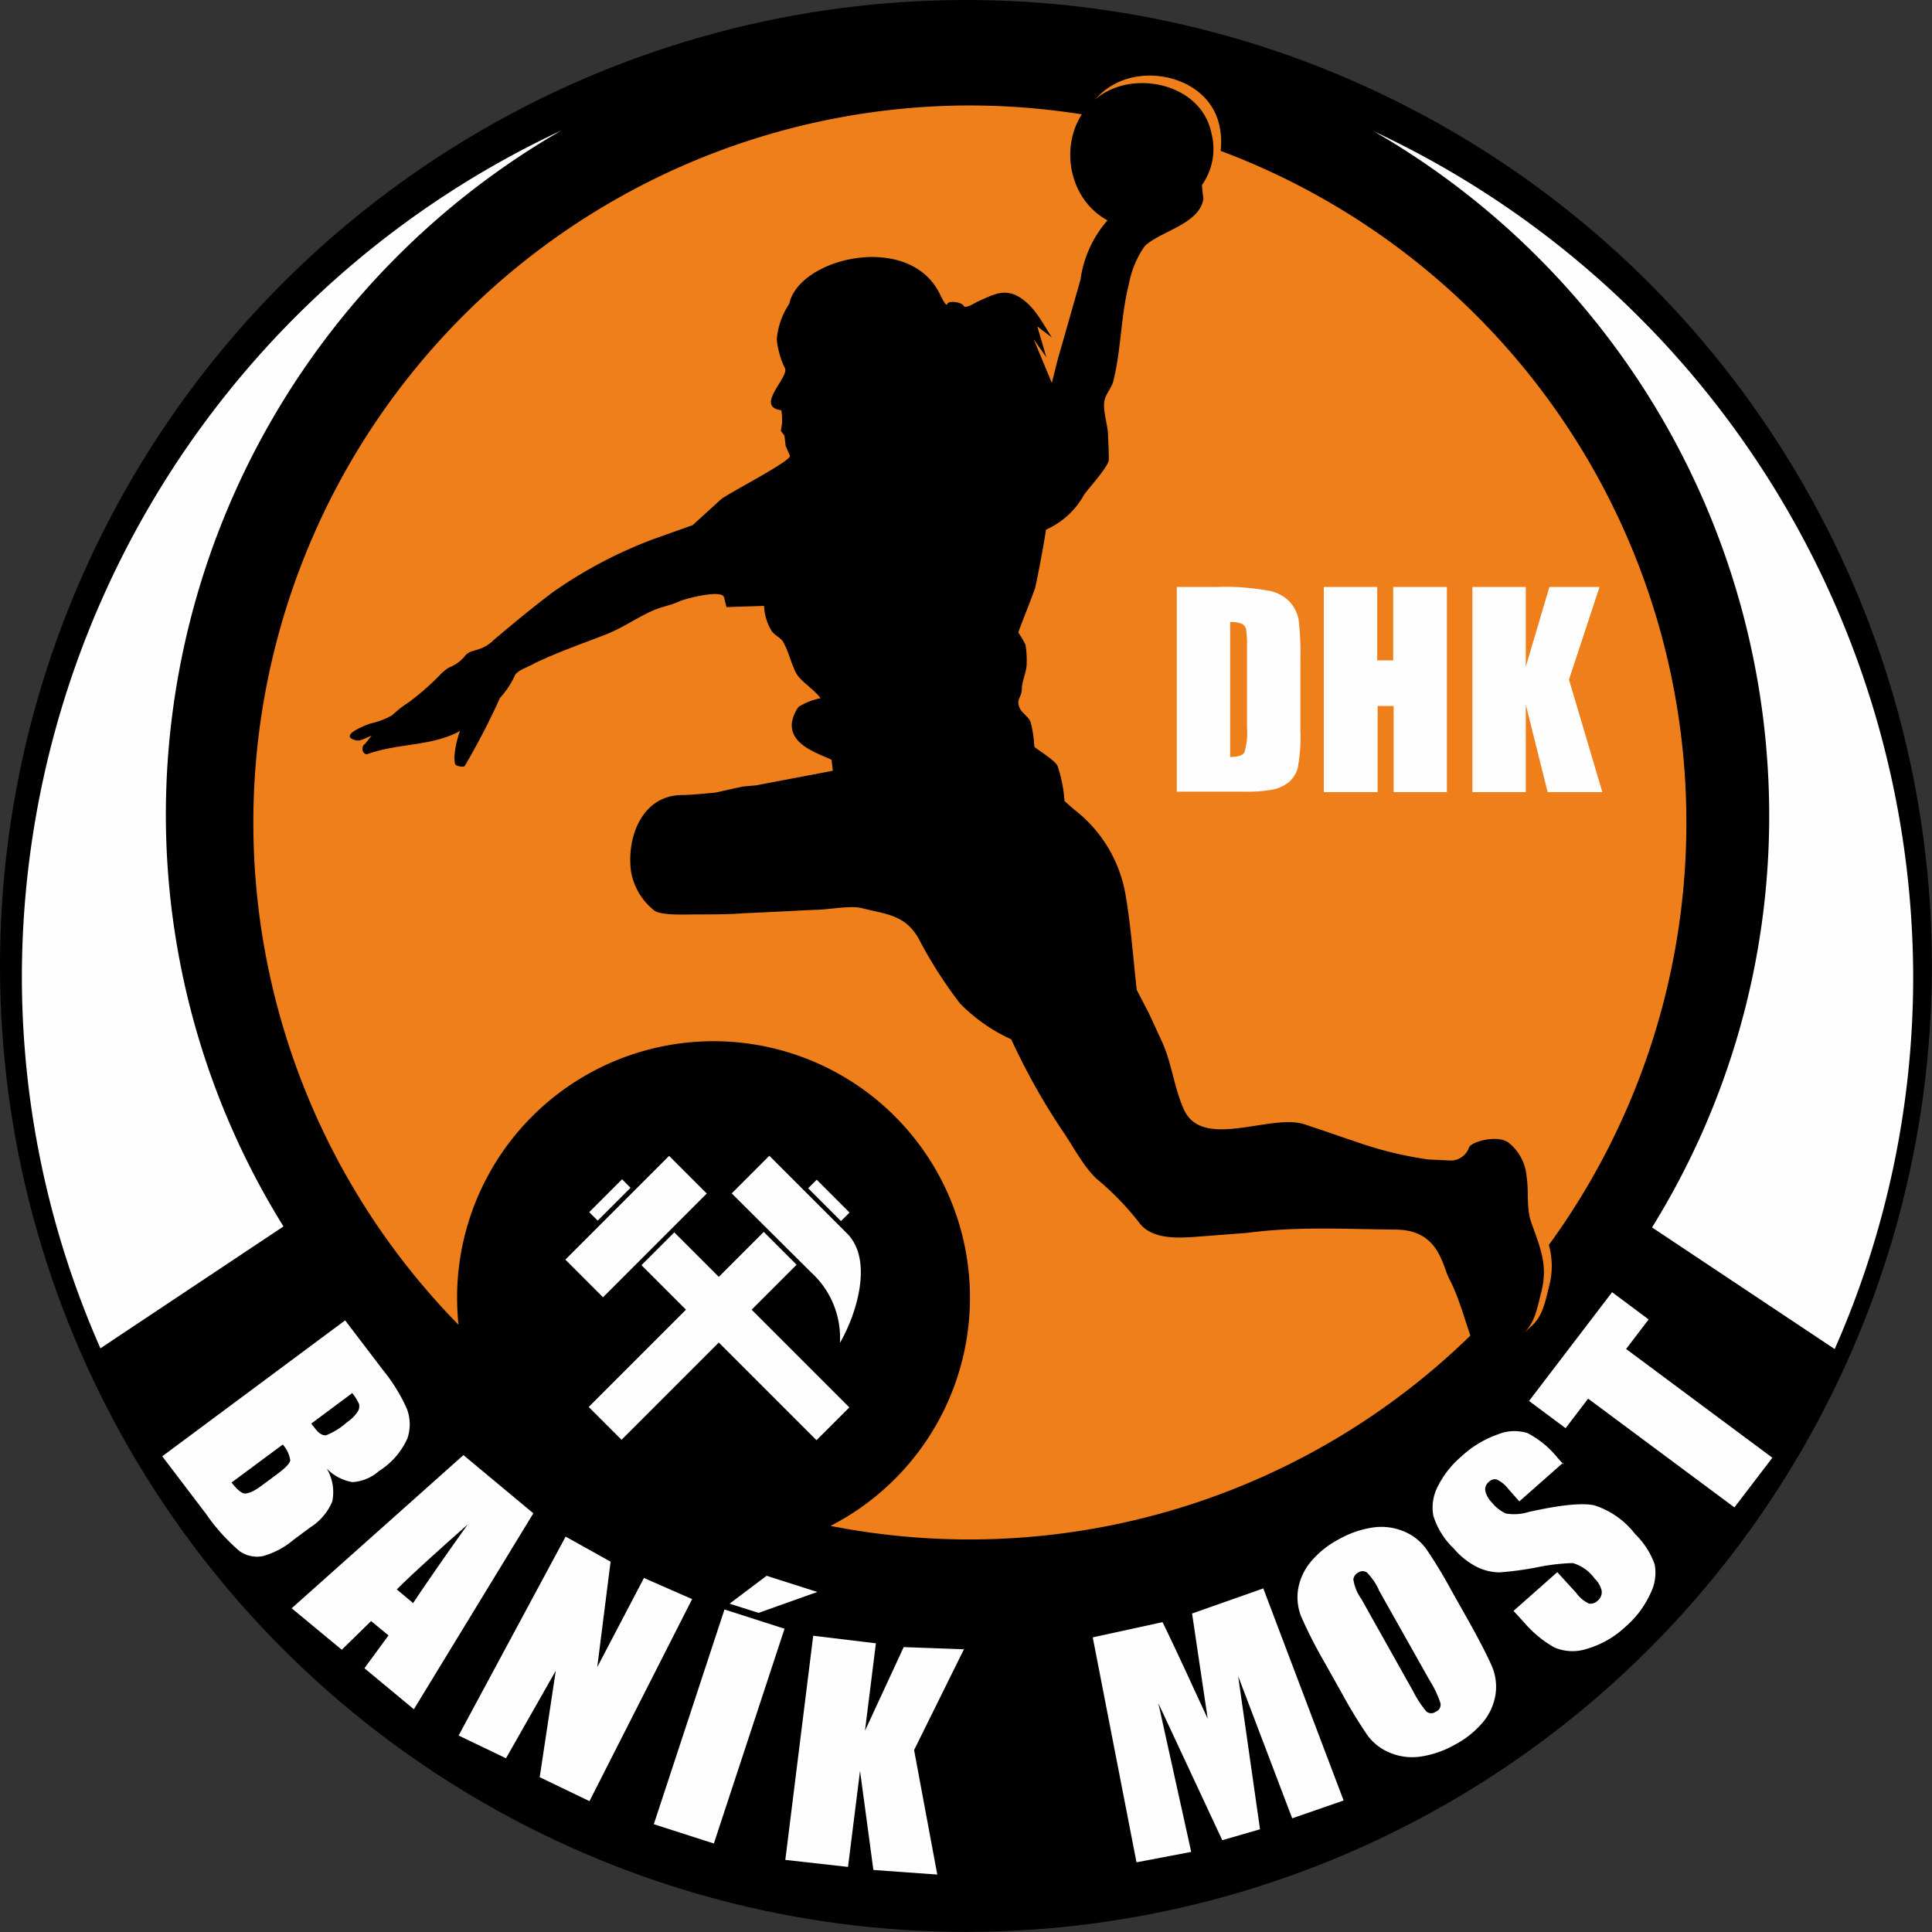 <svg xmlns="http://www.w3.org/2000/svg" viewBox="0 0 176.59 176.59"><rect x="0" y="0" width="176.59" height="176.59" fill="#333333" stroke="none"/><defs><style>.cls-1,.cls-3{fill:#fefefe;}.cls-1,.cls-2,.cls-4{fill-rule:evenodd;}.cls-2{fill:#ef7f1a;}</style></defs><g id="Vrstva_1" data-name="Vrstva 1"><circle cx="88.29" cy="88.29" r="88.29"/><path class="cls-1" d="M88.15,150.66l-4.6,9.3,2.12,11.38-5.84-.42-1.22-9.06-1.1,8.78L71.78,170l2.55-20.49,5.73.69-1,8,3.54-7.65,5.54.2Zm59.2-32.55,3.34,2.49-2.06,2.7L162,133.24l-3.47,4.54-13.37-9.94-2.06,2.7-3.34-2.49,7.59-9.94Zm-31.91,27,7.37,19.46-4.7,1.63-4.94-13,2,14-3.45,1-5.84-12.51,3,13.58-5,.95-4-20.56,6.38-1.39c.56,1.14,1.19,2.48,1.9,4l2.23,4.83-1.43-9.62,6.53-2.3Zm10.57.16a5.77,5.77,0,0,0-1.06-1.53.69.69,0,0,0-.81,0,.8.8,0,0,0-.44.62,4.12,4.12,0,0,0,.73,1.79l4.73,8.43a9.62,9.62,0,0,0,1.23,1.87.7.7,0,0,0,.85,0,.68.68,0,0,0,.42-.78,9.34,9.34,0,0,0-1-2.1L126,145.29Zm8.38,3.17-1.74-3.09a42.66,42.66,0,0,0-2.33-3.83,4.8,4.8,0,0,0-2.06-1.57,5.32,5.32,0,0,0-2.79-.33,8.93,8.93,0,0,0-3.07,1.06,8.5,8.5,0,0,0-2.59,2.07,5.27,5.27,0,0,0-1.16,2.51,4.74,4.74,0,0,0,.3,2.54,41.63,41.63,0,0,0,2,3.94l1.73,3.08a43,43,0,0,0,2.34,3.83,4.78,4.78,0,0,0,2.06,1.57,5.25,5.25,0,0,0,2.8.33,9,9,0,0,0,3.06-1.06,8.64,8.64,0,0,0,2.6-2.07,5.21,5.21,0,0,0,1.15-2.51,4.8,4.8,0,0,0-.3-2.55c-.34-.8-1-2.11-2-3.92Zm-59.68-2.93-5.37,1.91-2.65-.84,3.38-2.55,4.64,1.48Zm-3,3.36-5.49-1.76-6.46,19.63,5.49,1.76,6.46-19.63Zm-8.43-2.74-9.4,18.5-4.55-2.19,1.47-9.73-4.55,8-4.33-2.08,9.78-18.18,4.11,2.29-1.22,9.64,4.27-8.15,4.42,1.94Zm-25.53.41q2-3,5-7.2c-3,2.66-5.18,4.63-6.48,5.94l1.51,1.26Zm-11.91-14.5-4.68,3.47c.51.63.92,1,1.23,1s.79-.18,1.47-.68l1.55-1.15c.72-.54,1.09-.94,1.12-1.21a2.78,2.78,0,0,0-.69-1.44Zm117.07,1.81-.55-.61a8.64,8.64,0,0,0-2.74-2.25,4,4,0,0,0-2.72.12,9.54,9.54,0,0,0-3.31,2,8.67,8.67,0,0,0-2.18,2.77,4.16,4.16,0,0,0-.4,2.66,7,7,0,0,0,1.87,3,6.82,6.82,0,0,0,2.17,1.71,4.79,4.79,0,0,0,2,.47,29.51,29.51,0,0,0,3.43-.46,18.4,18.4,0,0,1,3.28-.39,3.79,3.79,0,0,1,2,1.42,2.25,2.25,0,0,1,.64,1.12,1,1,0,0,1-.35.88.93.93,0,0,1-.82.28,3.05,3.05,0,0,1-1.18-1l-1.71-1.87-4,3.54.92,1a10.32,10.32,0,0,0,2.81,2.34,4.21,4.21,0,0,0,3,.12,8.69,8.69,0,0,0,3.49-2,8.81,8.81,0,0,0,2.27-3,4.21,4.21,0,0,0,.41-2.72,7.33,7.33,0,0,0-1.8-2.78,7.65,7.65,0,0,0-3.72-2.61q-1.68-.36-6,.61a4.48,4.48,0,0,1-2.07.14,3.39,3.39,0,0,1-1.28-1,2.25,2.25,0,0,1-.61-1.07.85.85,0,0,1,.32-.81.75.75,0,0,1,.71-.24,2.93,2.93,0,0,1,1.08.88l1,1.13,4-3.53ZM32.16,127.36l-3.71,2.76.35.45c.34.44.67.65,1,.62A6.27,6.27,0,0,0,31.71,130a3.38,3.38,0,0,0,1-1,.88.88,0,0,0,.1-.69,4.73,4.73,0,0,0-.63-1Zm-.61-6.67L35,125.22a15.86,15.86,0,0,1,2.17,3.5,4,4,0,0,1,.07,2.75,6.83,6.83,0,0,1-2.62,3,4,4,0,0,1-2.41,1,4.31,4.31,0,0,1-2.34-1.23,4.2,4.2,0,0,1,.5,3,5.16,5.16,0,0,1-2,2.36l-1.55,1.15A7.36,7.36,0,0,1,24,142.24a2.79,2.79,0,0,1-2.1-.46,17.73,17.73,0,0,1-3.07-3.41l-4-5.26,16.71-12.42Zm17.2,17.63L42.36,133,26.66,147l4.58,3.79,2.68-2.62,1.59,1.31-2.2,3,4.52,3.75,10.92-17.91Zm118.94-15a84.15,84.15,0,0,0,7.18-34.11A85.48,85.48,0,0,0,125.57,12a72.24,72.24,0,0,1,36.14,62.42A71.35,71.35,0,0,1,151,112.19l16.73,11.14ZM9.18,123.24,25.91,112.1A71.35,71.35,0,0,1,15.16,74.35,72.24,72.24,0,0,1,51.3,11.93,85.48,85.48,0,0,0,2,89.13,84.15,84.15,0,0,0,9.18,123.24Z"/><path class="cls-2" d="M88.6,9.64a65.9,65.9,0,0,1,10.59.86,6.17,6.17,0,0,1,3.53-3.19c3.3-1.19,7.88.3,8.73,4.14a7,7,0,0,1,.12,2.34,65.56,65.56,0,0,1,30,100,7.21,7.21,0,0,1,0,3.86c-.31,1.24-.56,2.64-1.55,3.52a6.29,6.29,0,0,1-4.25,1.81c-.23-.5-.44-1-.64-1.63a65.59,65.59,0,0,1-59.22,18.12,23.44,23.44,0,1,0-34-18.38A65.55,65.55,0,0,1,88.6,9.64Z"/><path class="cls-1" d="M107.56,53.65h3.65A22.31,22.31,0,0,1,116,54,3.56,3.56,0,0,1,117.88,55a3.35,3.35,0,0,1,.82,1.65,26.5,26.5,0,0,1,.16,3.58v6.56a15.11,15.11,0,0,1-.24,3.38,2.54,2.54,0,0,1-.83,1.33,3.46,3.46,0,0,1-1.46.67,13,13,0,0,1-2.61.19h-6.16V53.65Zm4.88,3.21V69.19c.7,0,1.14-.14,1.3-.42a6.27,6.27,0,0,0,.24-2.3V59.19a10.43,10.43,0,0,0-.08-1.64.77.77,0,0,0-.37-.52,2.43,2.43,0,0,0-1.09-.17Zm19.81-3.21V72.4h-4.87V64.53h-1.46V72.4H121V53.65h4.88v6.71h1.46V53.65Zm13.95,0-2.79,8.47,3.05,10.28h-5l-2-8v8h-4.88V53.65h4.88v7.29l2.16-7.29Z"/><path class="cls-1" d="M53.86,110.79l3-3,.77.78-3,3-.78-.78Zm7.77,1.85,16,16-3,3-16-16Z"/><rect class="cls-3" x="51.43" y="109.67" width="13.41" height="4.87" transform="translate(-62.24 73.95) rotate(-45)"/><path class="cls-1" d="M74.65,107.83l3,3-.78.78-3-3,.78-.78Zm-1.84,7.77-16,16-3-3,16-16Z"/><path class="cls-1" d="M66.88,109.08l3.44-3.44,7.11,7.11c2.37,2.38.93,7.25-.66,10a8.07,8.07,0,0,0-2.6-6.42Z"/><path class="cls-4" d="M140,111.84c-.52-1.37-.24-2.84-.46-4.26a4.4,4.4,0,0,0-1.67-3.15c-1-.73-3.34-.09-3.59.43a1.77,1.77,0,0,1-1.81,1.21l-1.91-.09a34.13,34.13,0,0,1-5.64-1.29c-1.9-.63-3.79-1.3-5.7-1.93-3.05-1-9.3,2.39-11-1.33-.91-2-1.11-4.25-2-6.19,0,0-1.22-2.65-1.22-2.65l-1.1-2.11c-.32-2.85-.52-5.73-1-8.56A12.49,12.49,0,0,0,98.19,74l-.89-.78A12.68,12.68,0,0,0,96.66,70c-.25-.54-2.11-1.65-2.12-1.75A10.82,10.82,0,0,0,94.2,66c-.19-.49-.77-.8-1-1.29-.36-.87.2-.89.2-1.8,0-.56.44-1.55.44-2.22a8.5,8.5,0,0,0-.11-1.77,9.57,9.57,0,0,0-.66-1.11c.49-1.34,1.05-2.67,1.52-4,.16-.48,1.07-5.4,1-5.39a7.39,7.39,0,0,0,3.5-3.2c.38-.56,2.28-2.62,2.26-3.22,0-.8-.05-1.61-.08-2.41s-.56-2.29-.27-3.16c.17-.53.59-1,.74-1.52.75-2.9.69-6,1.44-8.93a8.81,8.81,0,0,1,1.45-3.48c1.35-1.34,5-2,5.36-4.31,0-.09-.14-1.12-.12-1.29a5.71,5.71,0,0,0,.85-4.76C109.92,8.29,105.34,6.8,102,8c-5.39,1.94-5.47,9.59-.77,12.14a10.37,10.37,0,0,0-2.47,5.42L96.64,33l-.5,2-1.66-4,1.16,1.66c-.27-.94-.55-1.88-.83-2.82l1.33,1c-.82-1.26-1.51-2.7-2.78-3.56-1.43-1-2.51-.38-3.94.26-.33.14-1.17.73-1.35.4s-1.37-.49-1.47-.17-.49-.47-.69-.88c-2.76-5.74-12.88-3.36-13.77.88A6.84,6.84,0,0,0,71,31a7.59,7.59,0,0,0,.76,2.68c.31.88-2.8,3.5-.34,3.82a6.24,6.24,0,0,1,.06,1.22s-.11.66-.11.66l.33.44.11.94.39.89c.19.47-5.8,3.52-6.31,4L63.31,48,59.66,49.3a41,41,0,0,0-9.2,4.88c-2,1.52-3.55,2.82-5.33,4.31a3.23,3.23,0,0,1-1.15.77c-.53.22-1.06.23-1.42.62A3.45,3.45,0,0,1,41.07,61a3.57,3.57,0,0,0-.86.7,24.75,24.75,0,0,1-2.83,2.48,10.15,10.15,0,0,0-1.53,1.19,6.63,6.63,0,0,1-2,.76c-.41.15-3.07,1.14-1.25,1.55.36.08,1-.32,1.36-.43-.25.3-.32.42-.58.72-.5.34-.18,1.11.25.94,2.83-1,5.88-.69,8.42-2.1a8.53,8.53,0,0,0-.52,2.44c.05.51,0,.65.27.74s.63.14.69,0a64.9,64.9,0,0,0,3.21-6.2,7.93,7.93,0,0,0,1.37-2.07c.24-.48,1.31-.78,1.76-1.08,2.22-1.06,4.21-1.74,6.48-2.62,1.55-.6,2.88-1.55,4.38-2.22.77-.34,1.63-.47,2.39-.83.44-.22,3.91-1.14,4.1-.37,0,0,.22.89.22.89l3.44-.11a4.7,4.7,0,0,0,.72,2.34c.29.37.74.54,1,.92.5.84.75,2,1.18,2.83S74.42,63,75,63.82a6,6,0,0,0-2,.78,3.31,3.31,0,0,0-.62,1.47c-.18,2,2.23,2.72,3.63,3.38l.11,1-7,1.33-1.22.11-2.54.56s-2.22.22-3,.22c-3.69,0-5.11,3.9-4.68,7a5.8,5.8,0,0,0,2.17,3.59c.77.45,3,.31,3.91.32,1.42,0,2.89,0,4.31-.11,2.15-.09,4.3-.21,6.45-.31,1.19,0,3.16-.42,4.22-.16,2.32.58,4,.63,5.22,2.78a40.25,40.25,0,0,0,3.78,5.93A15.68,15.68,0,0,0,92.43,95,60.73,60.73,0,0,0,97,103.19c1,1.42,2,3.42,3.25,4.57a25.63,25.63,0,0,1,3.88,4c1.18,1.61,3.75,1.4,5.53,1.26l4.32-.33c4.64-.61,8.86-.35,13.55-.3,4,0,4.27,3.24,4.94,4.51,1.11,2.1,1.66,4.85,2.55,6.75a6.29,6.29,0,0,0,4.25-1.81c1-.88,1.24-2.28,1.55-3.52C141.53,115.79,140.85,114.22,140,111.84Z"/></g></svg>